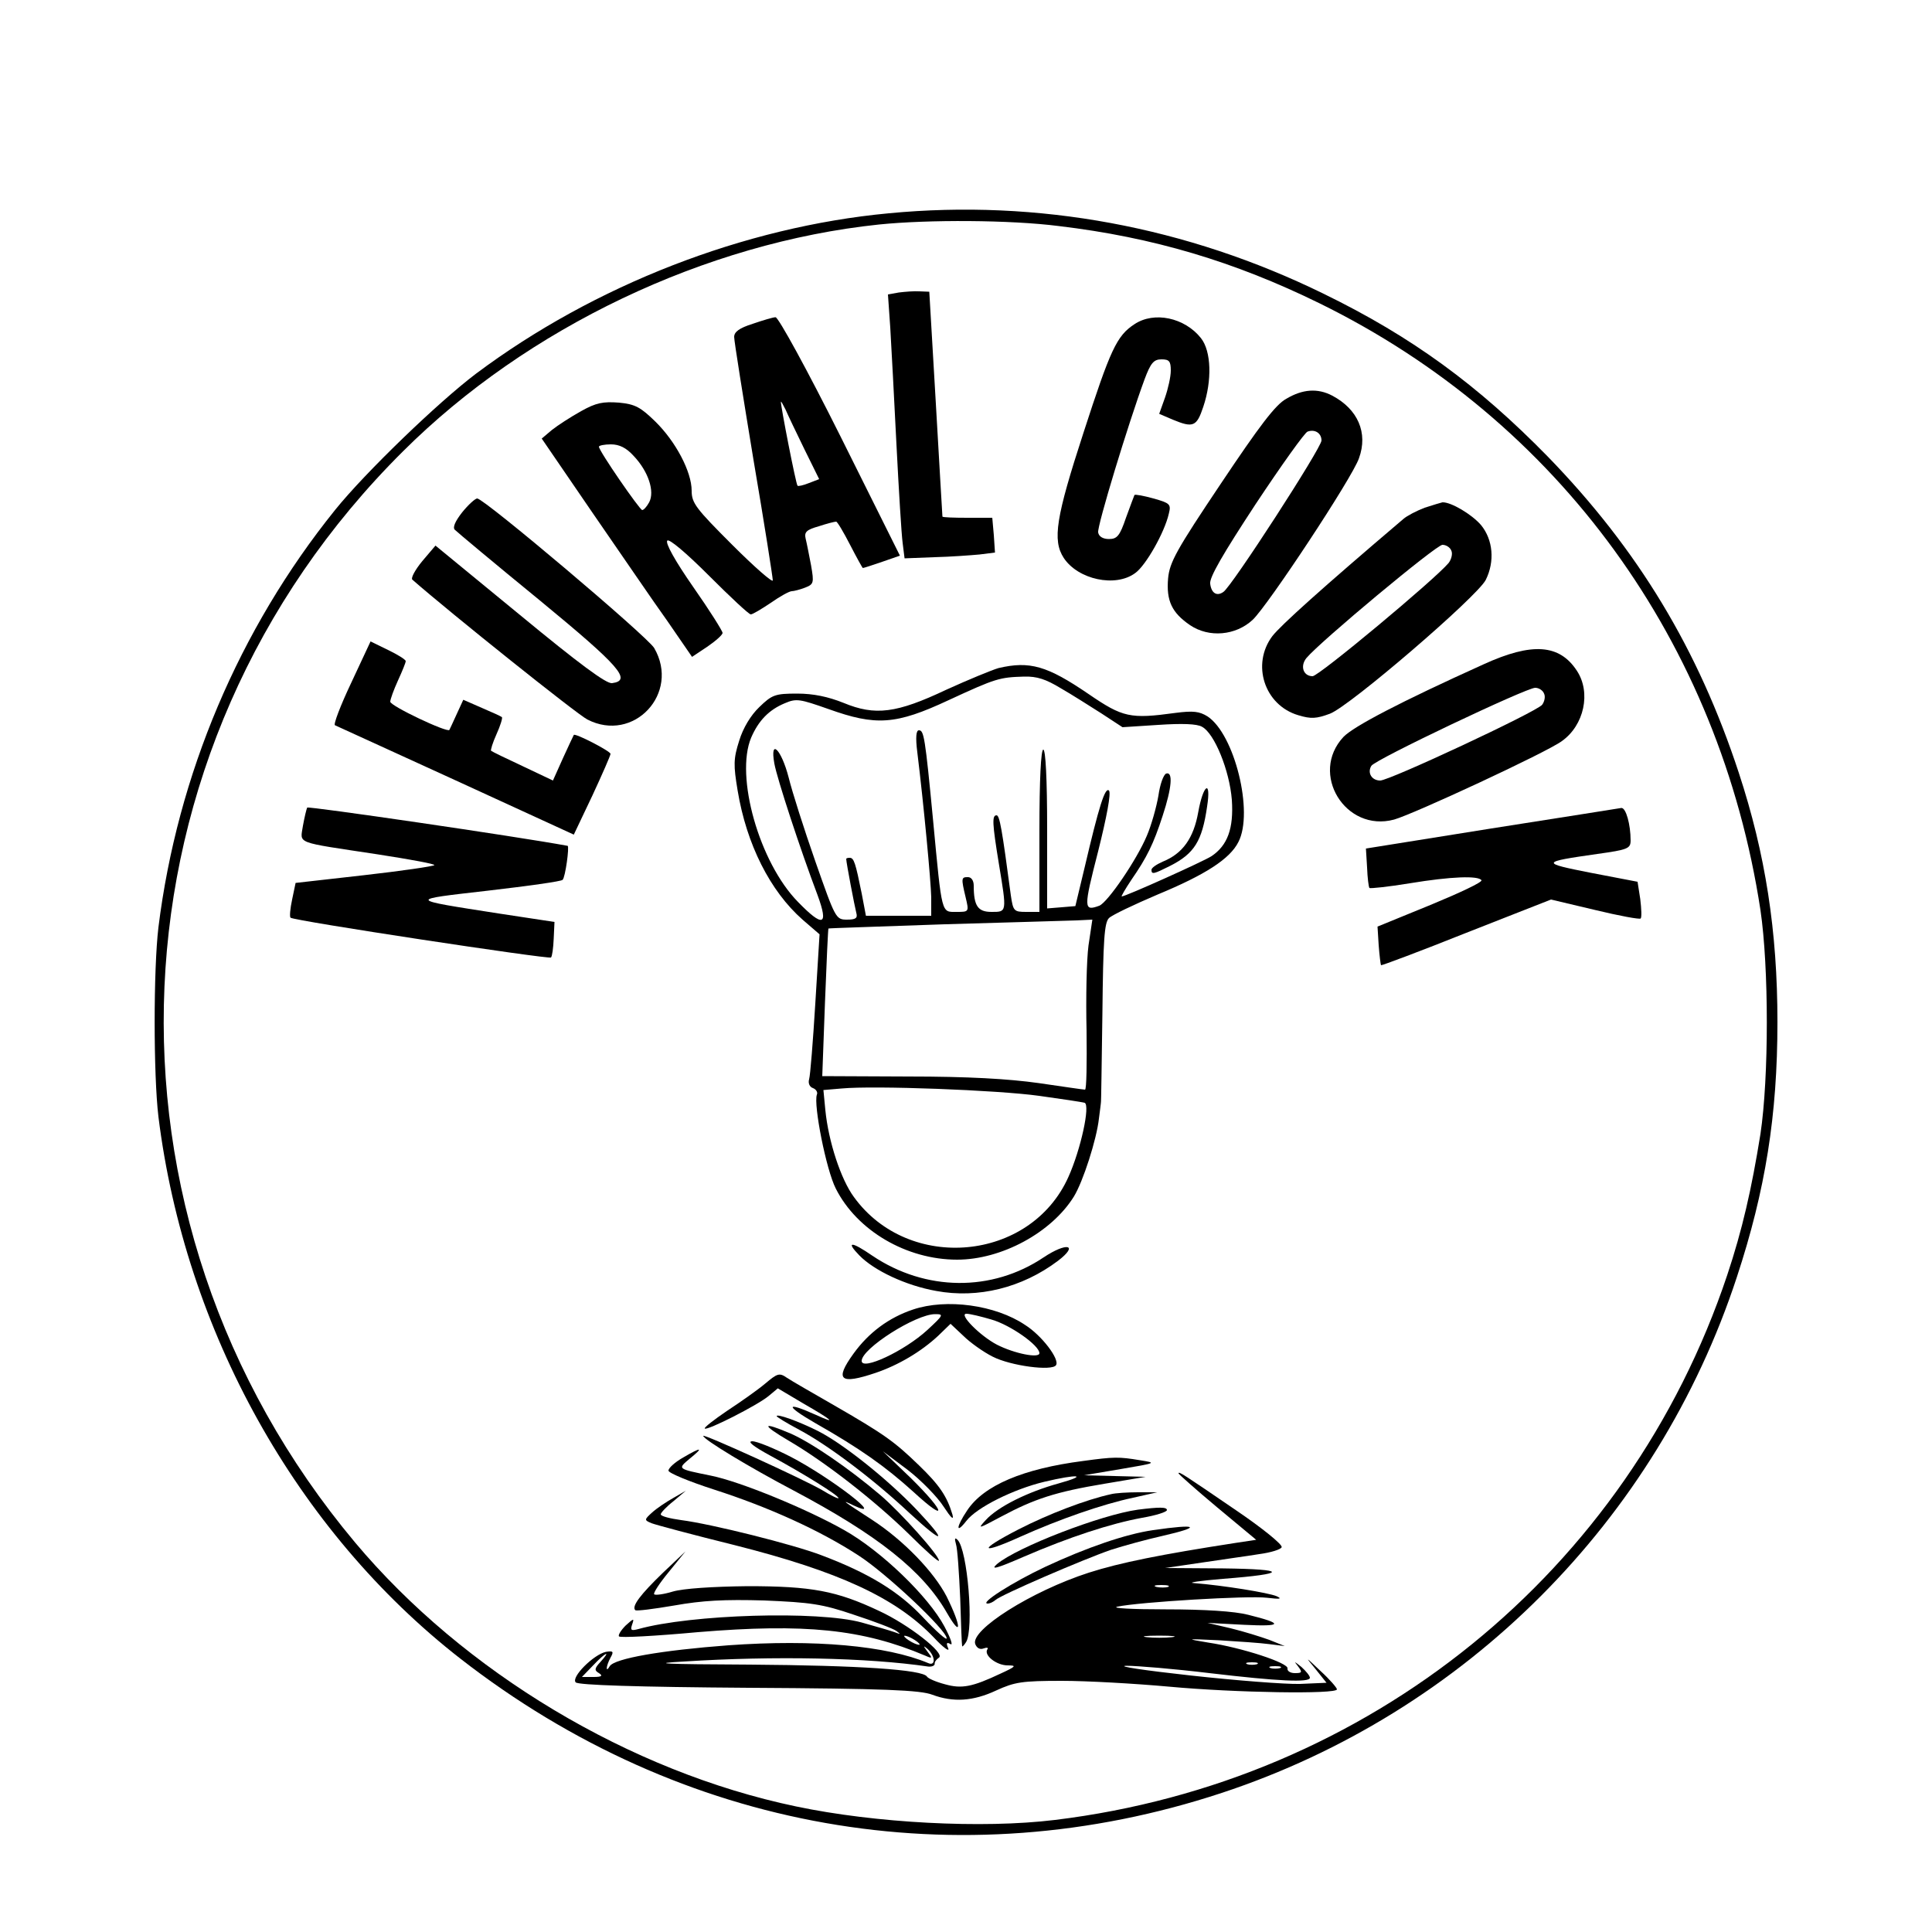 <?xml version="1.0" standalone="no"?>
<!DOCTYPE svg PUBLIC "-//W3C//DTD SVG 20010904//EN"
 "http://www.w3.org/TR/2001/REC-SVG-20010904/DTD/svg10.dtd">
<svg version="1.0" xmlns="http://www.w3.org/2000/svg"
 width="500pt" height="500pt" viewBox="0 0 500 500"
 preserveAspectRatio="xMidYMid meet">
<g transform="translate(0,500) scale(0.1,-0.1)"
fill="#000000" stroke="none">
<path d="M2300 4448 c-374 -35 -762 -186 -1068 -415 -98 -74 -287 -256 -365
-353 -248 -308 -408 -685 -457 -1080 -13 -109 -13 -381 0 -490 69 -554 357
-1072 782 -1403 572 -445 1288 -572 1970 -347 630 208 1126 704 1333 1335 74
225 105 419 105 660 0 235 -31 435 -100 645 -105 320 -261 578 -494 818 -181
185 -351 310 -581 422 -353 173 -739 245 -1125 208z m440 -33 c244 -29 455
-92 675 -200 619 -304 1035 -877 1141 -1570 22 -149 22 -433 0 -580 -23 -143
-47 -248 -86 -365 -257 -768 -927 -1311 -1740 -1410 -188 -23 -466 -8 -670 35
-430 90 -860 348 -1141 683 -705 842 -652 2053 124 2824 321 320 783 540 1232
587 127 13 340 12 465 -4z"/>
<path d="M2326 4243 l-28 -5 6 -86 c3 -48 10 -184 16 -302 6 -118 13 -233 16
-255 l5 -40 77 3 c42 1 95 5 117 7 l40 5 -3 45 -4 45 -64 0 c-35 0 -64 1 -65
3 0 1 -8 133 -17 292 l-17 290 -25 1 c-14 1 -38 -1 -54 -3z"/>
<path d="M1948 4162 c-35 -11 -48 -21 -48 -34 0 -11 23 -154 50 -318 28 -164
50 -305 50 -312 0 -7 -47 34 -105 92 -94 94 -105 108 -105 140 0 49 -41 127
-94 179 -38 37 -52 45 -94 49 -41 3 -59 0 -98 -22 -27 -15 -61 -37 -76 -49
l-26 -22 130 -190 c72 -104 159 -232 195 -282 l64 -93 39 26 c22 15 40 31 40
36 0 5 -34 59 -76 119 -46 66 -73 114 -67 120 5 5 48 -31 108 -91 55 -55 103
-100 108 -100 5 0 28 14 52 30 24 17 48 30 54 30 5 0 21 4 34 9 23 9 24 12 16
58 -5 26 -11 57 -14 69 -4 17 2 23 34 32 21 7 41 12 45 12 3 0 19 -27 36 -60
17 -33 32 -60 33 -60 2 0 24 7 50 16 l46 16 -154 309 c-85 170 -161 309 -168
308 -6 0 -33 -8 -59 -17z m134 -325 l38 -77 -26 -10 c-15 -6 -28 -9 -30 -7 -4
3 -44 208 -43 217 0 3 5 -6 12 -20 6 -14 28 -60 49 -103z m-442 -17 c38 -40
55 -92 40 -120 -6 -11 -14 -20 -18 -20 -7 1 -112 153 -112 164 0 3 14 6 31 6
22 0 40 -9 59 -30z"/>
<path d="M2936 4161 c-46 -30 -62 -65 -132 -281 -71 -218 -81 -278 -51 -324
37 -56 134 -77 185 -39 27 19 76 105 87 154 6 24 3 27 -40 39 -25 7 -47 11
-49 9 -1 -2 -11 -29 -22 -59 -16 -47 -23 -55 -44 -55 -15 0 -26 6 -28 17 -3
16 78 282 120 396 16 43 24 52 44 52 20 0 24 -5 24 -29 0 -16 -7 -47 -15 -70
l-15 -42 35 -15 c53 -22 62 -18 79 33 23 68 21 144 -6 178 -42 53 -121 70
-172 36z"/>
<path d="M3329 3968 c-28 -15 -70 -71 -169 -219 -116 -173 -133 -204 -137
-246 -5 -58 10 -89 57 -121 49 -33 118 -27 162 14 40 38 258 368 275 418 24
66 -3 127 -69 162 -38 20 -77 17 -119 -8z m91 -108 c0 -19 -233 -379 -254
-392 -17 -12 -31 -3 -34 21 -3 16 34 79 118 207 67 101 127 185 134 187 19 7
36 -4 36 -23z"/>
<path d="M1196 3674 c-18 -23 -25 -39 -19 -45 6 -6 104 -88 219 -182 209 -172
240 -208 188 -215 -15 -2 -85 50 -239 177 l-218 179 -34 -40 c-19 -23 -30 -44
-26 -48 98 -86 427 -349 453 -362 120 -62 241 68 173 185 -19 31 -439 386
-458 387 -5 0 -23 -16 -39 -36z"/>
<path d="M3687 3686 c-21 -8 -46 -21 -55 -29 -213 -181 -317 -275 -339 -303
-55 -73 -21 -179 67 -205 33 -10 47 -9 82 4 52 20 380 302 403 346 24 48 19
104 -12 142 -24 28 -78 60 -100 59 -4 -1 -25 -7 -46 -14z m69 -111 c4 -8 0
-23 -7 -32 -36 -43 -336 -293 -352 -293 -24 0 -33 26 -16 47 36 43 336 293
352 293 10 0 20 -7 23 -15z"/>
<path d="M909 3233 c-28 -59 -47 -109 -42 -110 4 -2 145 -66 313 -143 l305
-140 48 101 c26 56 47 104 47 108 0 7 -91 54 -95 49 -1 -2 -14 -29 -28 -60
l-26 -58 -78 37 c-43 20 -80 38 -82 40 -2 1 4 21 14 43 10 22 16 42 14 44 -2
2 -26 13 -52 24 l-48 21 -17 -37 c-9 -20 -18 -39 -19 -41 -5 -8 -153 62 -153
73 0 6 9 31 20 55 11 24 20 46 20 50 0 4 -21 17 -46 29 l-45 22 -50 -107z"/>
<path d="M3840 3281 c-217 -98 -337 -161 -363 -188 -89 -95 5 -248 131 -214
50 14 395 174 434 203 58 41 76 126 39 182 -45 69 -116 74 -241 17z m156 -76
c4 -8 1 -21 -5 -29 -16 -19 -395 -196 -419 -196 -22 0 -34 20 -23 38 9 16 401
202 424 202 10 0 20 -7 23 -15z"/>
<path d="M2584 3271 c-17 -5 -78 -30 -135 -56 -129 -61 -184 -68 -266 -34 -40
16 -78 24 -120 24 -57 0 -65 -3 -98 -35 -22 -21 -42 -54 -52 -87 -15 -47 -15
-63 -4 -129 23 -139 84 -260 168 -334 l44 -38 -11 -179 c-6 -98 -13 -186 -16
-196 -3 -10 1 -20 10 -23 8 -3 13 -11 10 -17 -9 -26 24 -194 49 -243 55 -109
183 -184 314 -184 115 0 244 70 302 163 24 39 59 148 65 202 3 22 5 40 5 40 1
0 2 104 4 232 2 191 5 235 17 247 8 8 65 35 126 61 123 51 187 92 209 136 40
77 -10 279 -80 325 -21 13 -37 15 -83 9 -117 -16 -136 -12 -225 49 -107 73
-152 86 -233 67z m161 -52 c28 -16 75 -46 105 -65 l55 -36 93 6 c60 4 100 3
113 -5 32 -17 71 -113 77 -189 5 -74 -11 -118 -53 -146 -22 -14 -222 -104
-232 -104 -2 0 9 19 25 43 40 58 57 92 81 166 24 73 27 115 9 109 -7 -3 -16
-28 -20 -57 -5 -29 -18 -76 -30 -104 -26 -62 -101 -172 -123 -181 -41 -15 -41
-7 -3 141 22 88 34 151 28 157 -10 10 -26 -41 -63 -199 l-24 -100 -36 -3 -37
-3 0 205 c0 131 -4 206 -10 206 -6 0 -10 -77 -10 -210 l0 -210 -34 0 c-32 0
-34 2 -40 43 -23 173 -29 207 -37 207 -12 0 -11 -21 6 -125 21 -127 21 -125
-19 -125 -35 0 -46 15 -46 68 0 13 -6 22 -15 22 -17 0 -18 -2 -6 -52 9 -38 9
-38 -24 -38 -39 0 -37 -9 -60 235 -21 220 -24 235 -37 235 -7 0 -9 -18 -4 -57
17 -139 35 -332 36 -375 l0 -48 -84 0 -85 0 -11 58 c-16 79 -20 92 -31 92 -5
0 -9 -1 -9 -3 0 -9 22 -124 26 -139 4 -14 -1 -18 -24 -18 -29 0 -30 3 -82 151
-29 83 -60 180 -69 217 -19 73 -49 103 -37 36 7 -39 67 -222 112 -341 29 -79
14 -84 -51 -17 -100 102 -163 325 -121 425 19 44 46 72 87 89 30 13 39 11 113
-15 123 -44 174 -41 311 23 123 57 132 59 195 61 34 1 57 -7 95 -30z m72 -666
c-5 -38 -7 -137 -5 -220 1 -84 0 -153 -4 -153 -4 0 -58 8 -120 17 -78 11 -182
17 -337 17 l-223 1 7 190 c4 105 8 191 9 192 0 1 136 5 301 11 165 5 318 9
341 10 l41 2 -10 -67z m-128 -389 c58 -8 111 -16 118 -18 15 -6 -10 -121 -42
-192 -98 -219 -413 -248 -555 -52 -34 46 -66 144 -74 225 l-5 52 47 4 c84 8
403 -4 511 -19z"/>
<path d="M3101 2898 c-12 -67 -40 -107 -92 -128 -16 -7 -29 -16 -29 -21 0 -13
6 -11 48 10 63 32 83 64 96 154 11 71 -10 58 -23 -15z"/>
<path d="M795 2910 c-2 -4 -7 -25 -11 -47 -7 -48 -24 -41 193 -74 84 -13 150
-25 147 -28 -3 -3 -85 -15 -182 -26 l-177 -20 -9 -43 c-5 -23 -7 -45 -4 -47 8
-8 668 -108 674 -103 3 3 6 25 7 49 l2 43 -145 22 c-237 37 -236 35 -27 59
103 12 190 24 193 28 7 6 18 87 13 88 -136 25 -671 103 -674 99z"/>
<path d="M3860 2856 l-325 -52 3 -49 c1 -27 4 -50 6 -53 2 -2 49 3 104 12 109
18 178 20 186 8 3 -5 -57 -33 -132 -64 l-137 -56 3 -48 c2 -27 5 -50 6 -52 2
-1 101 36 221 84 l219 86 114 -27 c62 -15 116 -25 118 -22 3 3 2 25 -1 50 l-7
45 -120 23 c-132 26 -131 28 16 49 79 11 86 14 86 35 0 41 -12 85 -24 84 -6
-1 -157 -25 -336 -53z"/>
<path d="M2224 1751 c38 -39 120 -78 199 -92 108 -20 222 8 315 78 55 42 23
49 -37 9 -134 -90 -306 -88 -443 4 -55 38 -70 38 -34 1z"/>
<path d="M2363 1611 c-63 -21 -115 -60 -154 -114 -50 -69 -35 -81 57 -50 59
20 118 55 162 96 l32 31 33 -31 c17 -17 52 -42 76 -54 47 -24 154 -38 164 -22
10 15 -37 77 -80 104 -77 52 -204 69 -290 40z m37 -53 c-60 -55 -170 -106
-170 -80 0 32 140 121 190 121 23 0 22 -2 -20 -41z m166 27 c49 -14 124 -67
124 -87 0 -14 -65 -1 -110 22 -44 23 -100 80 -79 80 9 0 38 -7 65 -15z"/>
<path d="M1980 1419 c-19 -16 -63 -47 -98 -70 -34 -23 -61 -44 -58 -46 6 -6
136 60 165 84 l24 20 64 -38 c80 -46 90 -56 33 -30 -78 35 -78 23 0 -22 116
-66 181 -112 254 -178 89 -82 84 -54 -6 35 l-73 70 64 -48 c35 -27 77 -70 93
-95 19 -29 27 -37 23 -21 -14 47 -33 76 -87 128 -63 61 -89 80 -221 156 -54
31 -108 62 -120 70 -20 14 -25 12 -57 -15z"/>
<path d="M2010 1335 c0 -2 26 -18 58 -35 75 -40 191 -127 286 -216 90 -83 100
-78 19 8 -74 78 -191 172 -257 205 -50 25 -106 45 -106 38z"/>
<path d="M2042 1271 c94 -55 221 -154 311 -242 42 -42 77 -73 77 -68 0 14 -98
124 -152 170 -81 69 -179 136 -232 159 -75 32 -77 24 -4 -19z"/>
<path d="M1820 1284 c0 -9 119 -81 233 -141 217 -115 335 -208 397 -316 39
-68 39 -38 0 41 -33 64 -111 145 -192 198 -77 50 -84 55 -49 38 89 -42 -59 72
-163 126 -43 22 -87 40 -99 40 -14 0 2 -13 48 -38 85 -46 175 -102 175 -109 0
-3 -20 7 -43 21 -50 29 -307 146 -307 140z"/>
<path d="M1768 1228 c-21 -12 -38 -27 -38 -34 0 -6 53 -28 118 -49 140 -45
273 -105 373 -170 72 -46 229 -194 229 -215 0 -6 -27 18 -60 53 -63 68 -142
116 -264 162 -73 28 -285 81 -363 91 -29 4 -53 10 -53 15 0 4 15 20 33 34 l32
27 -33 -19 c-18 -10 -43 -27 -54 -37 -21 -19 -21 -20 -2 -28 10 -4 107 -30
216 -57 269 -68 416 -136 514 -238 25 -27 42 -39 38 -29 -6 14 -4 17 6 11 7
-4 0 16 -16 46 -41 77 -163 195 -259 249 -97 55 -270 126 -345 141 -88 18 -87
17 -55 44 37 30 31 31 -17 3z"/>
<path d="M2803 1219 c-155 -20 -257 -63 -300 -128 -29 -43 -30 -63 -2 -27 27
35 122 82 201 101 88 21 117 18 38 -4 -80 -22 -157 -60 -189 -95 -22 -24 -20
-23 40 9 86 46 141 64 267 85 l107 18 -80 2 -80 2 95 16 c94 16 94 16 50 23
-54 9 -67 9 -147 -2z"/>
<path d="M3050 1187 c0 -2 45 -42 100 -88 l101 -84 -53 -8 c-194 -30 -299 -51
-380 -77 -149 -48 -308 -149 -294 -185 4 -10 12 -15 22 -11 8 3 13 2 9 -3 -9
-15 24 -41 53 -41 24 0 21 -3 -18 -21 -74 -35 -101 -40 -144 -28 -23 6 -44 15
-47 20 -11 18 -176 29 -459 31 -225 1 -261 3 -170 8 234 15 476 10 632 -13 9
-1 17 2 17 7 -1 5 5 12 11 16 17 11 -79 86 -155 121 -110 52 -175 64 -340 64
-91 -1 -167 -6 -194 -14 -23 -7 -45 -10 -48 -7 -3 3 14 29 38 58 l43 53 -58
-55 c-58 -56 -82 -87 -72 -97 2 -3 48 3 101 12 73 13 129 16 233 13 119 -5
150 -9 232 -37 52 -17 102 -36 110 -42 12 -9 11 -9 -5 -3 -11 4 -49 15 -85 25
-113 31 -442 21 -578 -17 -19 -5 -21 -3 -16 12 6 17 4 16 -17 -3 -12 -12 -20
-25 -17 -28 3 -4 95 1 204 11 277 23 426 8 589 -61 18 -8 19 -7 5 11 -11 15
-11 16 0 7 21 -19 22 -46 2 -37 -107 45 -294 62 -517 46 -173 -13 -294 -34
-307 -54 -11 -19 -10 0 2 22 9 16 7 18 -12 15 -32 -7 -91 -66 -78 -79 7 -7
160 -12 448 -14 352 -2 444 -6 475 -18 54 -20 105 -17 165 11 48 22 67 25 170
25 65 0 189 -7 277 -15 173 -16 435 -20 435 -7 0 4 -19 26 -42 47 -41 39 -41
39 -13 5 l28 -35 -69 -3 c-38 -1 -166 9 -284 22 -118 13 -192 24 -165 25 28 0
124 -8 215 -19 178 -21 260 -25 260 -12 0 5 -10 17 -22 28 -19 15 -20 16 -9 2
12 -16 11 -18 -8 -18 -11 0 -20 5 -19 12 4 14 -118 54 -205 67 -60 10 -59 10
28 6 50 -3 108 -7 130 -10 l40 -5 -40 16 c-22 8 -67 22 -100 30 l-60 14 95 -5
c100 -5 103 3 10 26 -35 9 -112 14 -213 14 -87 0 -143 3 -125 7 56 12 339 29
387 23 34 -4 40 -3 25 4 -21 9 -138 28 -214 34 -19 1 15 6 75 11 169 13 169
25 0 27 l-150 1 95 14 c52 8 119 17 149 22 30 4 56 12 58 18 2 7 -51 50 -119
96 -136 93 -148 101 -148 95z m-27 -294 c-7 -2 -21 -2 -30 0 -10 3 -4 5 12 5
17 0 24 -2 18 -5z m-643 -149 c0 -2 -9 0 -20 6 -11 6 -20 13 -20 16 0 2 9 0
20 -6 11 -6 20 -13 20 -16z m653 19 c-18 -2 -48 -2 -65 0 -18 2 -4 4 32 4 36
0 50 -2 33 -4z m-1479 -64 c-16 -17 -16 -22 -4 -29 11 -7 7 -10 -14 -10 l-30
0 29 30 c32 34 48 41 19 9z m1699 -6 c-7 -2 -19 -2 -25 0 -7 3 -2 5 12 5 14 0
19 -2 13 -5z m60 -10 c-7 -2 -19 -2 -25 0 -7 3 -2 5 12 5 14 0 19 -2 13 -5z"/>
<path d="M2875 1133 c-64 -14 -161 -51 -239 -91 -107 -55 -101 -67 7 -18 96
43 209 83 290 100 l62 14 -50 0 c-27 0 -59 -2 -70 -5z"/>
<path d="M2945 1093 c-95 -13 -313 -97 -365 -141 -18 -16 0 -11 69 19 118 51
225 86 307 101 35 6 64 15 64 20 0 8 -20 8 -75 1z"/>
<path d="M2984 1040 c-70 -10 -172 -45 -279 -95 -85 -40 -171 -95 -149 -95 6
0 14 4 20 9 13 13 229 106 299 130 34 11 93 27 133 36 105 24 92 32 -24 15z"/>
<path d="M2474 1004 c4 -12 8 -75 11 -140 2 -66 4 -121 5 -124 0 -3 5 2 10 10
21 32 4 240 -22 265 -7 7 -8 3 -4 -11z"/>
</g>
</svg>
